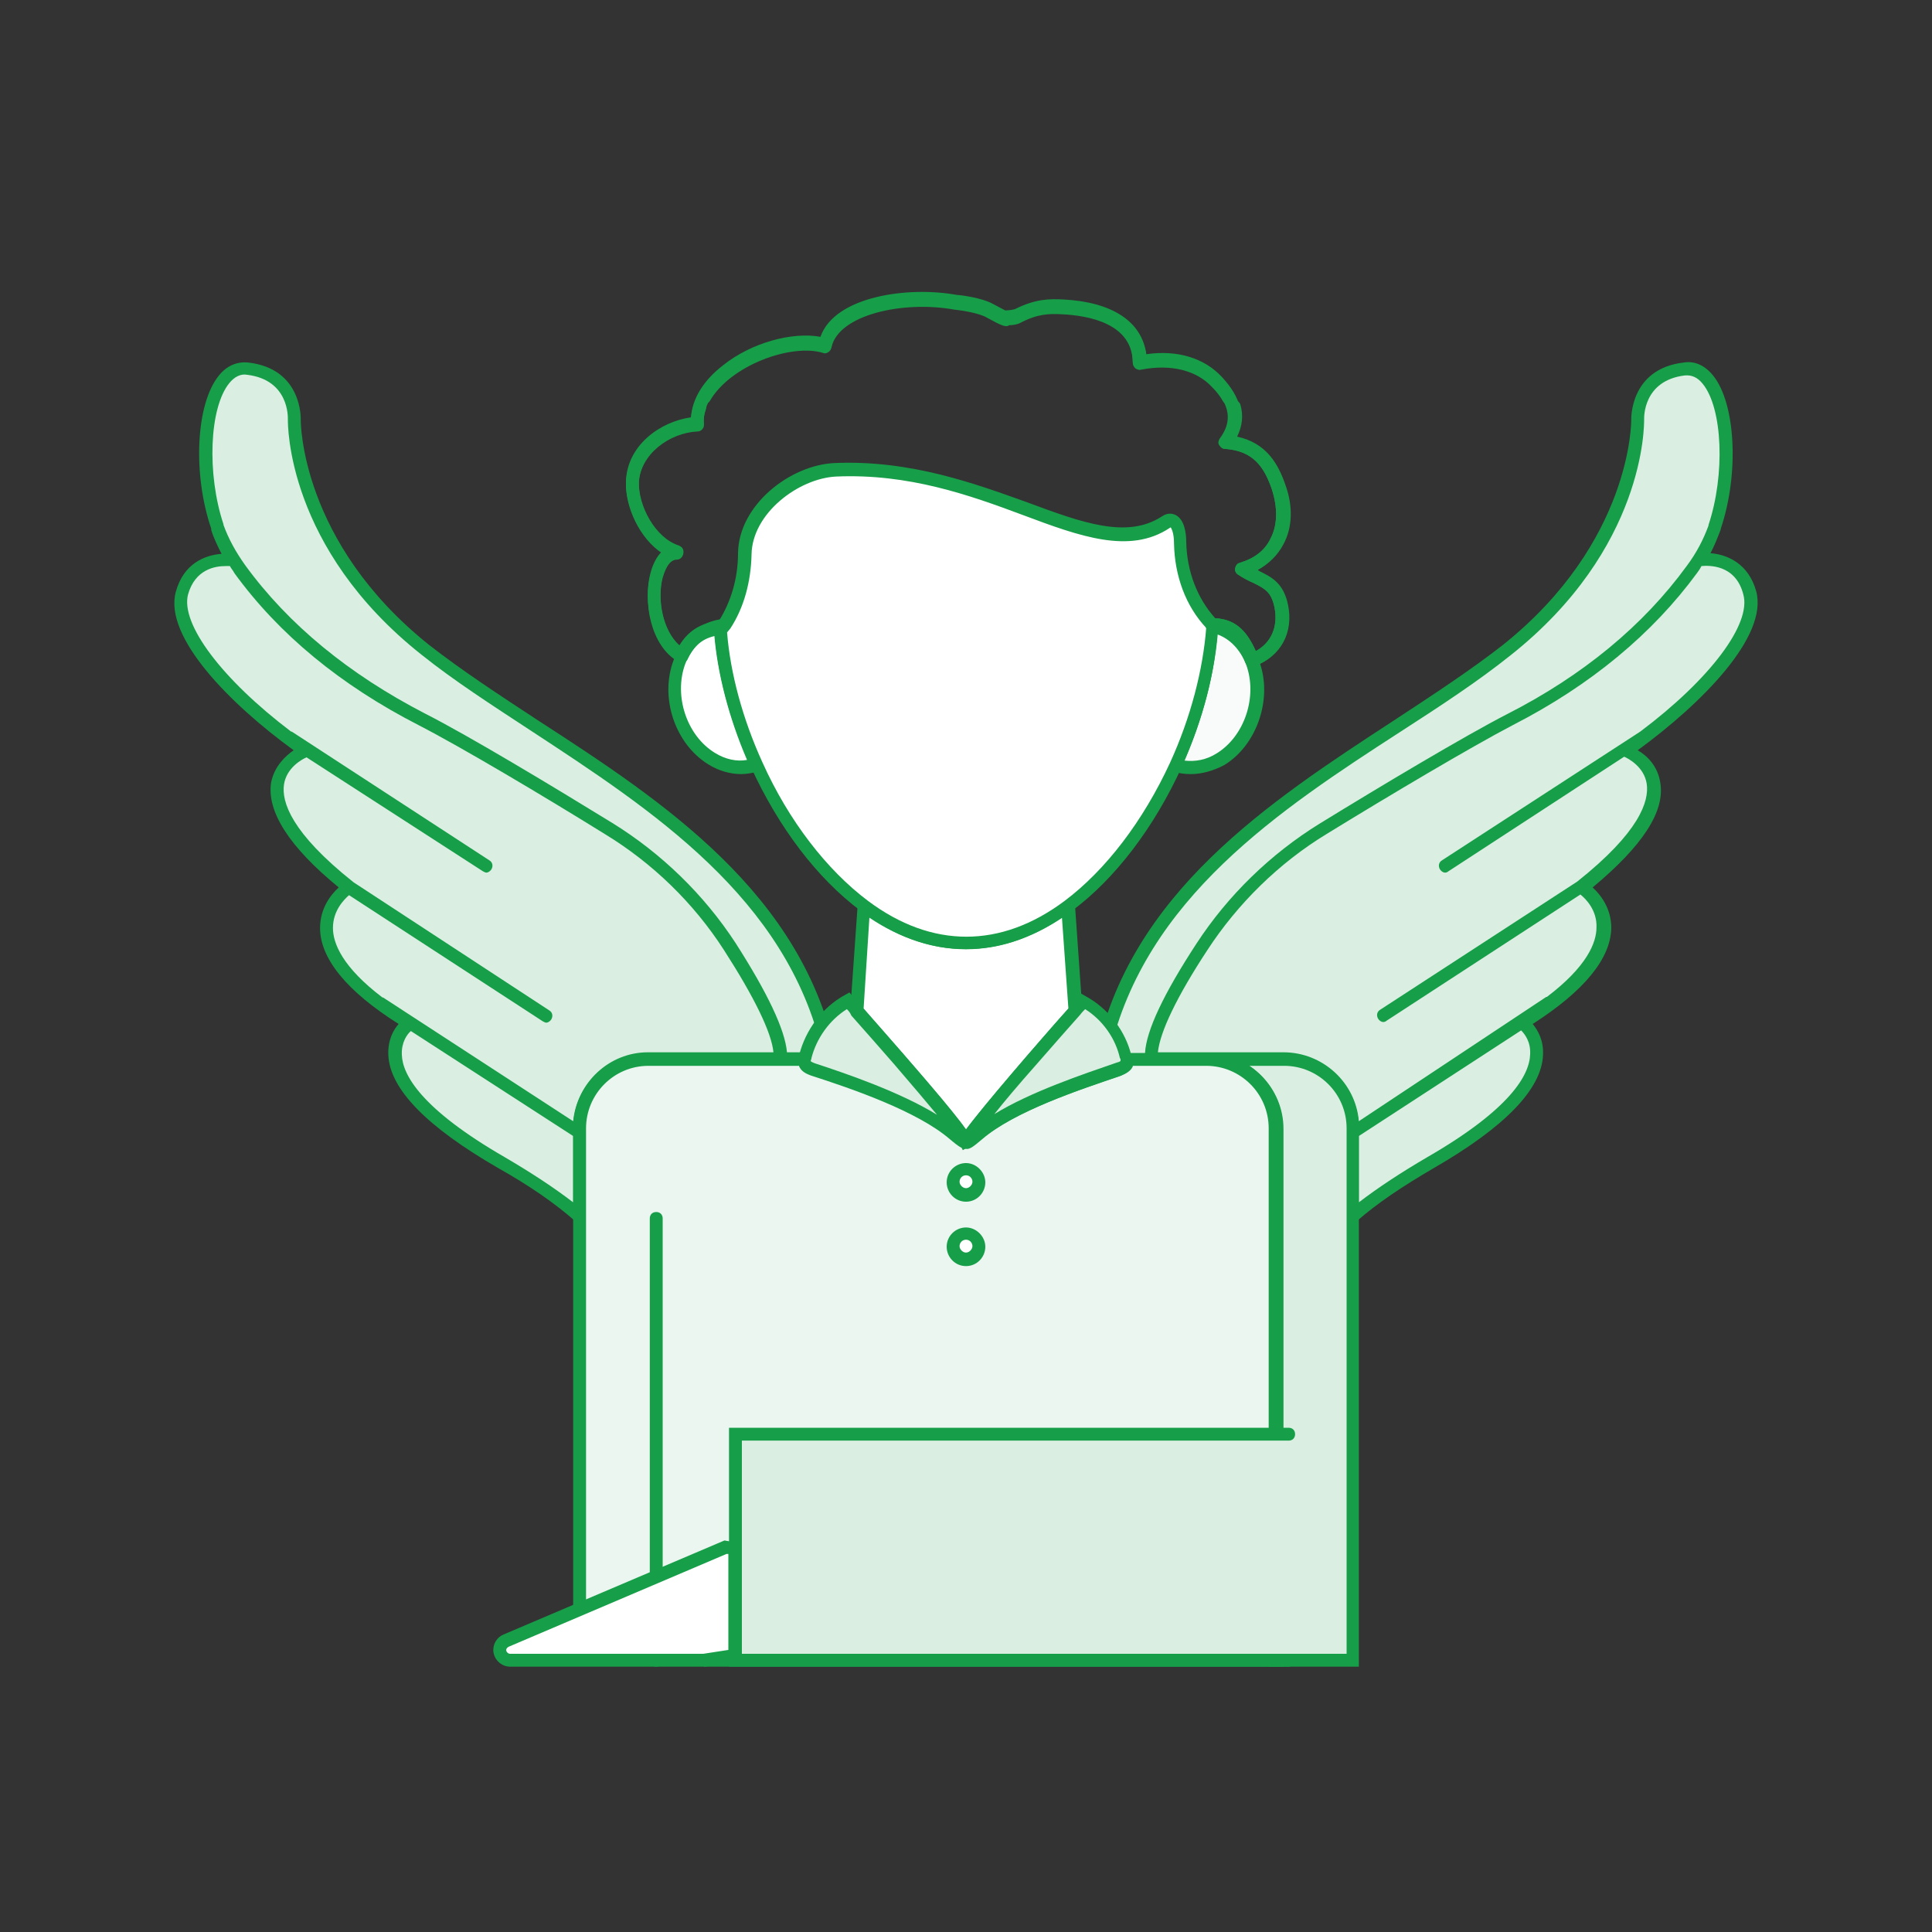 <?xml version="1.0" encoding="utf-8"?>
<!-- Generator: Adobe Illustrator 19.2.1, SVG Export Plug-In . SVG Version: 6.00 Build 0)  -->
<svg version="1.1" id="Livello_1" xmlns="http://www.w3.org/2000/svg" xmlns:xlink="http://www.w3.org/1999/xlink" x="0px" y="0px"
	 viewBox="0 0 300 300" style="enable-background:new 0 0 300 300;" xml:space="preserve">
<rect x="0" y="0" width="300" height="300" fill="#333333" stroke="none"/>
<style type="text/css">
	.st0{fill:#DAEFE2;}
	.st1{fill:#179E49;}
	.st2{fill:#EAF6EF;}
	.st3{fill:#FFFFFF;}
	.st4{fill:#F9FBFB;}
</style>
<g>
	<g>
		<path class="st0" d="M128.9,164.4h-28.2c-5.9,0-10.7,4.8-10.7,10.7v13.7c-2.9-2.5-6.7-5.2-12.1-8.3
			c-24.9-14.3-14.3-21.7-14.3-21.7c-21.6-13.3-9.3-21.1-9.3-21.1c-20.4-16.2-6.8-21.3-6.8-21.3c-11.6-8-20.9-18.2-19.2-24.4
			c1.7-6.1,7.9-5,7.9-5c-1-1.5-1.8-3.3-2.4-5.1c0,0,0,0,0-0.1c-3.6-10.8-1.7-25.4,4.8-24.6c7.6,0.9,7.2,7.9,7.2,7.9
			s-0.4,19.3,20.4,35.8C86.8,117.4,122.2,131.3,128.9,164.4z"/>
		<path class="st1" d="M129.9,164.2c-5.2-25.5-27-39.8-46.3-52.3c-6.1-4-11.9-7.8-16.9-11.7c-20.1-16-20-34.8-20-35
			c0-0.1,0.3-7.9-8.1-8.9c-1.8-0.2-3.4,0.5-4.6,2c-3.6,4.4-4.1,15.3-1.2,23.8v0.1l0,0l0,0v0.1c0.4,1.3,1,2.5,1.6,3.7
			c-2.6,0.2-5.9,1.5-7.1,5.9c-1.9,7,8.4,17.4,18.3,24.6c-1.3,0.9-3,2.5-3.5,5c-0.7,4.5,2.8,10,10.5,16.3c-1.2,1.1-2.9,3.2-2.9,6.3
			c0,4.7,4.1,9.8,12.2,14.9c-0.8,0.9-1.7,2.5-1.6,4.8c0.2,5.3,6,11.2,17.1,17.6c4.8,2.7,8.7,5.4,11.9,8.2L91,191v-15.8
			c0-5.4,4.4-9.7,9.7-9.7h29.5L129.9,164.2z M78.4,179.7c-13-7.5-15.9-12.8-16-15.9c-0.1-1.9,0.8-3.2,1.4-3.7L89,176.4v10.3
			C86,184.4,82.5,182.1,78.4,179.7z M89,174.1l-29.5-19.2c0,0,0,0-0.1,0c-6.2-4.7-7.7-8.4-7.7-10.8c0-2.7,1.7-4.4,2.5-5.1l30.1,19.6
			c0.2,0.1,0.4,0.2,0.5,0.2c0.3,0,0.6-0.2,0.8-0.5c0.3-0.5,0.2-1.1-0.3-1.4L54.9,137l0,0c-9.7-7.7-11.2-12.5-10.8-15.2
			c0.4-2.6,2.8-3.9,3.5-4.2L75,135.3c0.2,0.1,0.4,0.2,0.5,0.2c0.3,0,0.6-0.2,0.8-0.5c0.3-0.5,0.2-1.1-0.3-1.4l-30.7-20
			c0,0,0,0-0.1,0c-10.7-8.1-17.2-16.7-16-21.3c1.1-3.9,4.2-4.4,5.8-4.4c0.3,0,0.6,0,0.7,0c0.2,0.4,0.5,0.7,0.7,1.1
			c6.9,9.5,16.5,17.4,28.6,23.6c6.6,3.4,19.4,11,28.9,16.9c7.4,4.5,13.8,10.7,18.5,18s7.4,12.8,7.7,15.9h-19.5
			C94.6,163.4,89.6,168.1,89,174.1z M122.2,163.4c-0.3-3.5-3-9.2-8-17c-4.9-7.5-11.5-13.9-19.1-18.6c-9.6-5.9-22.4-13.6-29.1-17
			c-11.8-6.1-21.2-13.8-27.9-23c-1.5-2.1-2.6-4.1-3.4-6.3v-0.1c-2.6-7.8-2.2-18.1,0.9-21.9c0.8-1,1.8-1.5,2.8-1.3
			c6.5,0.8,6.3,6.6,6.3,6.9c0,0.8-0.2,20,20.8,36.6c5,4,10.9,7.8,17,11.8c18.6,12.2,39.7,25.9,45.2,49.9H122.2z"/>
	</g>
	<path class="st0" d="M252.5,116.5c0,0,13.6,5-6.8,21.3c0,0,12.3,7.8-9.3,21.1c0,0,10.6,7.4-14.3,21.7c-5.3,3.1-9.2,5.8-12.1,8.3
		v-13.7c0-5.9-4.8-10.7-10.7-10.7h-28.2c6.8-33.1,42.1-47,62.8-63.5c20.8-16.5,20.4-35.8,20.4-35.8s-0.4-7,7.2-7.9
		c6.4-0.8,8.4,13.8,4.8,24.6c0,0,0,0,0,0.1c-0.6,1.9-1.4,3.6-2.4,5.1c0,0,6.2-1.1,7.9,5C273.4,98.2,264.1,108.4,252.5,116.5z"/>
	<path class="st1" d="M272.7,91.8c-1.2-4.3-4.5-5.7-7.1-5.9c0.6-1.1,1.1-2.4,1.6-3.7v-0.1c2.9-8.6,2.3-19.5-1.2-23.8
		c-1.3-1.6-2.9-2.3-4.6-2c-8.4,1-8.1,8.9-8.1,8.9c0,0.2,0.1,19-20,35c-5,3.9-10.8,7.7-16.9,11.7c-19.3,12.6-41.1,26.8-46.3,52.3
		l-0.2,1.2h29.5c5.4,0,9.7,4.4,9.7,9.7V191l1.6-1.4c3.2-2.8,7.1-5.4,11.9-8.2c11.1-6.4,16.8-12.3,17-17.6c0.1-2.3-0.8-3.8-1.6-4.8
		c8.1-5.2,12.1-10.2,12.2-14.9c0-3.1-1.7-5.2-2.9-6.3c7.7-6.4,11.3-11.8,10.5-16.3c-0.4-2.6-2.1-4.2-3.5-5
		C264.3,109.2,274.6,98.8,272.7,91.8z M217.5,113.6c6.2-4,12-7.8,17-11.8c21-16.6,20.8-35.8,20.8-36.7c0-0.2-0.2-6,6.3-6.8
		c1.1-0.1,2,0.3,2.8,1.3c3.1,3.8,3.5,14.1,0.9,21.9v0.1l0,0c-0.8,2.2-1.9,4.3-3.4,6.3c-6.7,9.2-16.1,17-27.9,23
		c-6.6,3.4-19.5,11.1-29.1,17c-7.6,4.7-14.2,11.1-19.1,18.6c-5.1,7.8-7.8,13.5-8,17h-5.5C177.8,139.5,198.8,125.7,217.5,113.6z
		 M221.6,179.7c-4.1,2.4-7.6,4.7-10.6,7v-10.3l25.2-16.4c0.6,0.6,1.5,1.8,1.4,3.7C237.5,166.9,234.6,172.2,221.6,179.7z
		 M254.7,113.6C254.7,113.7,254.7,113.7,254.7,113.6l-30.8,20c-0.5,0.3-0.6,0.9-0.3,1.4c0.2,0.3,0.5,0.5,0.8,0.5
		c0.2,0,0.4-0.1,0.5-0.2l27.3-17.8c0.7,0.3,3.1,1.6,3.5,4.2c0.4,2.7-1.1,7.5-10.8,15.2l0,0l-30.6,19.9c-0.5,0.3-0.6,0.9-0.3,1.4
		c0.2,0.3,0.5,0.5,0.8,0.5c0.2,0,0.4-0.1,0.5-0.2l30.1-19.6c0.9,0.7,2.6,2.5,2.5,5.1c0,2.4-1.5,6.1-7.7,10.8c0,0,0,0-0.1,0
		L211,174.1c-0.5-6-5.6-10.7-11.7-10.7h-19.5c0.3-3.1,2.9-8.6,7.7-15.9c4.7-7.2,11.1-13.5,18.5-18c9.6-5.9,22.4-13.5,28.9-16.9
		c12.1-6.2,21.7-14.2,28.6-23.6c0.3-0.4,0.5-0.7,0.7-1.1c1.1-0.1,5.3-0.3,6.5,4.4C272,96.9,265.5,105.5,254.7,113.6z"/>
	<g>
		<path class="st0" d="M210,175.2v82.7h-12v-82.7c0-5.9-4.8-10.7-10.7-10.7h11.9C205.2,164.4,210,169.2,210,175.2z"/>
		<path class="st1" d="M211,258.8h-14v-83.6c0-5.4-4.4-9.7-9.7-9.7v-2h12c6.5,0,11.7,5.3,11.7,11.7V258.8z M199.1,256.8h10v-81.6
			c0-5.4-4.4-9.7-9.7-9.7H194c3.1,2.1,5.2,5.7,5.2,9.7v81.6H199.1z"/>
	</g>
	<g>
		<path class="st2" d="M150,177.1c0,0.1,0,0.1,0,0.2C150,177.2,150,177.2,150,177.1c-0.5-1.1-5.7-7.2-10.4-12.6h20.7
			C155.7,169.8,150.7,175.8,150,177.1C150.1,177.1,150,177.1,150,177.1z"/>
		<path class="st1" d="M150.7,178.1h-0.6v-0.8H149c0,0.1,0,0.2,0,0.2c-0.1-0.4-1.4-2.4-10.1-12.4l-1.4-1.7h25.1l-1.4,1.7
			c-8.5,9.9-9.9,11.9-10.1,12.4L150.7,178.1z M141.8,165.4c5,5.8,7.2,8.5,8.2,9.9c1-1.4,3.2-4.1,8.2-9.9H141.8z"/>
	</g>
	<g>
		<path class="st2" d="M198.1,175.2v82.7h-88.8l4.8-0.7v-16.6l-1.5-0.3L90,249.9v-74.8c0-5.9,4.8-10.7,10.7-10.7H125
			c0,0.2,0,0.5,0.1,0.7c0.2,0.5,0.7,0.7,1.2,0.8c6.5,2.2,16.8,5.6,21.9,10.1c1.3,1.1,1.8,1.4,1.8,1.2c0,0.2,0.5-0.1,1.8-1.2
			c5.1-4.5,15.5-8,21.9-10.1c0.5-0.2,1-0.4,1.2-0.8c0.1-0.2,0.1-0.5,0.1-0.7h12.3C193.3,164.4,198.1,169.2,198.1,175.2z"/>
		<path class="st1" d="M199.1,258.8h-89.8l-0.1-2l4-0.6v-14.9l-0.4-0.1L89,251.5v-76.3c0-6.5,5.3-11.7,11.7-11.7h25.4l-0.1,1.1
			c0,0.1,0,0.2,0,0.2s0.1,0.1,0.6,0.3c6.3,2.1,16.9,5.7,22.3,10.3c0.6,0.5,1,0.8,1.2,0.9c0.2-0.1,0.6-0.4,1.2-0.9
			c5.4-4.7,15.9-8.2,22.3-10.3c0.4-0.1,0.6-0.2,0.6-0.3v-0.1l-0.1-1.1h13.5c6.5,0,11.7,5.3,11.7,11.7v83.5H199.1z M115.1,256.8H197
			v-81.6c0-5.4-4.4-9.7-9.7-9.7h-11.4c0,0,0,0,0,0.1c-0.4,0.9-1.4,1.2-1.8,1.4c-6.2,2.1-16.5,5.5-21.6,9.9c-1.3,1.1-1.9,1.6-2.5,1.5
			c-0.6,0-1.2-0.4-2.5-1.5c-5.1-4.4-15.4-7.9-21.6-9.9c-0.5-0.2-1.4-0.5-1.8-1.4v-0.1h-23.4c-5.4,0-9.7,4.4-9.7,9.7v73.3l21.6-9.2
			l2.6,0.5L115.1,256.8L115.1,256.8z M149.9,177.3L149.9,177.3l0.6-0.8c-0.1-0.1-0.3-0.1-0.4-0.1c0.1,0,0.1,0,0.1,0s-0.1,0-0.2,0
			c-0.1,0-0.2,0-0.2,0s0,0,0.1,0c-0.1,0-0.3,0-0.4,0.1L149.9,177.3z"/>
	</g>
	<g>
		<g>
			<path class="st3" d="M117.5,118.8c-2.2,0.7-4.6,0.5-6.9-1c-4.8-2.9-7-9.6-5-15c1.3-3.4,4-5.5,7-5.8c-0.1,0.1-0.1,0.2-0.2,0.3
				l-0.2,0.2c-0.1,0-0.2,0-0.3,0C112.3,104.3,114.3,111.8,117.5,118.8z"/>
			<path class="st1" d="M115.1,120.2c-1.7,0-3.5-0.5-5.1-1.5c-5.2-3.2-7.6-10.4-5.4-16.2c1.4-3.7,4.3-6.1,7.8-6.4
				c0.4,0,0.8,0.2,1,0.5s0.2,0.8,0,1.1l-0.4,0.5c0,0,0,0.1-0.1,0.1c0.5,6.3,2.4,13.5,5.5,20.2c0.1,0.3,0.1,0.6,0,0.8
				c-0.1,0.3-0.3,0.5-0.6,0.5C116.9,120,116,120.2,115.1,120.2z M110.9,98.4c-2,0.7-3.6,2.4-4.5,4.7c-1.8,4.9,0.2,11.1,4.6,13.8
				c1.6,1,3.4,1.4,5,1.1C113.2,111.5,111.4,104.6,110.9,98.4z"/>
		</g>
	</g>
	<g>
		<g>
			<path class="st4" d="M189.5,117.8c-2.3,1.4-4.8,1.7-6.9,1c3.3-7.2,5.3-14.8,5.7-21.7c2.7,0.5,5.1,2.5,6.3,5.7
				C196.5,108.2,194.2,114.9,189.5,117.8z"/>
			<path class="st1" d="M184.9,120.2c-0.9,0-1.8-0.1-2.7-0.4c-0.3-0.1-0.5-0.3-0.6-0.5c-0.1-0.3-0.1-0.6,0-0.8
				c3.2-7.1,5.2-14.7,5.6-21.3c0-0.3,0.2-0.6,0.4-0.7c0.2-0.2,0.5-0.2,0.8-0.2c3.2,0.6,5.8,2.9,7.1,6.3c2.2,5.8-0.3,13.1-5.4,16.2
				l0,0C188.4,119.7,186.6,120.2,184.9,120.2z M183.9,118.1c1.7,0.2,3.4-0.1,5-1.1l0,0c4.4-2.7,6.4-8.9,4.6-13.8
				c-0.9-2.3-2.5-4-4.5-4.7C188.6,104.6,186.8,111.5,183.9,118.1z M189.5,117.8L189.5,117.8L189.5,117.8z"/>
		</g>
	</g>
	<g>
		<path class="st3" d="M166.9,156.9c-4.1,4.6-16,18.1-16.9,20.2l0,0l-0.1,0.1c-0.7-1.8-12.8-15.6-16.9-20.2l1.1-16.2
			c4.8,3.6,10.2,5.8,15.8,5.8s11-2.2,15.8-5.8L166.9,156.9z"/>
		<path class="st1" d="M149.5,178.6l-0.5-1.1c-0.4-0.9-4.9-6.6-16.7-19.9l-0.3-0.3l1.3-18.5l1.5,1.1c9.9,7.4,20.6,7.4,30.5,0
			l1.5-1.1l1.3,18.5l-0.3,0.3c-9.3,10.4-15.7,18.1-16.6,19.7v0.3l-0.2,0.1l-0.1,0.3h-0.4L149.5,178.6z M134.1,156.6
			c8.5,9.7,13.9,15.9,15.9,18.8c2.7-3.7,10.7-12.9,15.9-18.8l-1-14.1c-9.7,6.5-20.2,6.5-29.9,0L134.1,156.6z"/>
	</g>
	<g>
		<g>
			<path class="st1" d="M101.9,258.8c-0.6,0-1-0.4-1-1v-68.6c0-0.6,0.4-1,1-1s1,0.4,1,1v68.6C102.9,258.4,102.5,258.8,101.9,258.8z"
				/>
		</g>
	</g>
	<g>
		<path class="st3" d="M188.2,97.1L188.2,97.1c-0.4,6.9-2.4,14.5-5.7,21.7c-4,8.7-9.8,16.7-16.7,21.9c-4.8,3.6-10.2,5.8-15.8,5.8
			s-11-2.2-15.8-5.8c-6.9-5.1-12.7-13.2-16.7-21.9c-3.2-7-5.2-14.5-5.6-21.2c0.1,0,0.2,0,0.3,0l0.2-0.2c0.1-0.1,0.1-0.2,0.2-0.3
			c2.1-3.3,3-7.1,3.1-11c0.1-6.7,7.4-12.7,14-13c24-1.1,40,15.5,51.3,8.1c1.5-1,2.2,0.8,2.2,3.2c0.1,4.6,1.6,9,4.8,12.4L188.2,97.1z
			"/>
		<path class="st1" d="M150,147.4c-5.6,0-11.1-2-16.4-6c-6.7-5-12.7-12.9-17-22.3c-3.3-7.2-5.3-14.8-5.7-21.6l-0.1-1l0.8-0.1
			l0.1-0.1c1.8-2.9,2.9-6.5,2.9-10.4c0.1-7.5,8.1-13.7,15-14c11.8-0.5,21.8,3.2,29.9,6.1c8.6,3.2,15.5,5.7,20.9,2.2
			c1-0.7,1.8-0.4,2.2-0.2c1.3,0.7,1.6,2.7,1.6,4.2c0.1,4.5,1.7,8.7,4.5,11.8l0.5,0.6V97c-0.4,6.9-2.4,14.8-5.7,22.1
			c-4.3,9.4-10.3,17.3-17,22.3C161.1,145.4,155.6,147.4,150,147.4z M112.9,98.2c0.5,6.3,2.4,13.4,5.5,20.2
			c4.1,9.1,10,16.7,16.4,21.5c9.9,7.4,20.6,7.4,30.5,0c6.4-4.8,12.2-12.4,16.4-21.5c3.2-7,5.1-14.4,5.6-20.9l0,0
			c-3.2-3.4-4.9-8.1-5-13.1c0-1.7-0.4-2.3-0.5-2.5c0,0-0.1,0-0.2,0.1c-6.2,4.1-13.9,1.3-22.7-2c-8.3-3.1-17.8-6.5-29.1-6
			c-5.8,0.3-13,5.7-13.1,12.1c-0.1,4.3-1.2,8.3-3.3,11.5L112.9,98.2z"/>
	</g>
	<g>
		<polyline class="st0" points="200.1,222.7 114.2,222.7 114.2,240.5 114.2,257.1 114.2,257.8 200.1,257.8 		"/>
		<path class="st1" d="M200.1,258.8h-86.9v-37.1h86.9c0.6,0,1,0.4,1,1s-0.4,1-1,1h-84.9v33.1h84.9c0.6,0,1,0.4,1,1
			S200.6,258.8,200.1,258.8z"/>
	</g>
	<g>
		<g>
			<path class="st0" d="M139.7,164.4c-2.6-3-5.1-5.9-6.6-7.5c-0.8-1-1.3-1.5-1.3-1.5c-3.3,1.8-5.8,5-6.6,8.6c0,0.1-0.1,0.3-0.1,0.4
				c0,0.2,0,0.5,0.1,0.7c0.2,0.5,0.7,0.7,1.2,0.8c6.5,2.2,16.8,5.6,21.9,10.1c1.3,1.1,1.8,1.4,1.8,1.2v-0.1
				C149.5,176,144.4,169.9,139.7,164.4z"/>
			<path class="st1" d="M149.9,178.3c-0.5,0-1.2-0.5-2.4-1.5c-5.1-4.4-15.4-7.9-21.6-9.9c-0.5-0.2-1.4-0.5-1.8-1.4
				c-0.2-0.4-0.2-0.7-0.1-1.2c0-0.2,0.1-0.3,0.1-0.5c1-3.9,3.6-7.4,7.1-9.3l0.7-0.4l0.5,0.6c0,0,0.5,0.6,1.3,1.5
				c1.5,1.7,4,4.5,6.6,7.5l0,0c9.9,11.4,10.3,12.5,10.5,13c0.1,0.1,0.1,0.3,0.1,0.5v0.6l-0.6,0.3
				C150.2,178.3,150.1,178.3,149.9,178.3z M131.5,156.7c-2.7,1.7-4.7,4.5-5.5,7.6c0,0.1,0,0.2-0.1,0.3c0,0.1,0,0.2,0,0.2
				s0.1,0.1,0.6,0.3c5.2,1.7,13.3,4.5,19,8c-1.5-1.8-3.6-4.3-6.7-7.9c-2.6-3-5.1-5.8-6.6-7.5C132,157.2,131.7,156.9,131.5,156.7z"/>
		</g>
		<g>
			<path class="st0" d="M175,164.4c0-0.1,0-0.3-0.1-0.4c-0.9-3.6-3.4-6.8-6.6-8.6c0,0-0.5,0.6-1.3,1.5c-1.5,1.7-4,4.5-6.6,7.5
				c-4.6,5.3-9.7,11.3-10.3,12.6l0,0c0,0.1,0,0.1,0,0.2c0,0.2,0.5-0.1,1.8-1.2c5.1-4.5,15.5-8,21.9-10.1c0.5-0.2,1-0.4,1.2-0.8
				C175,164.9,175,164.7,175,164.4z"/>
			<path class="st1" d="M150.1,178.3c-0.2,0-0.3,0-0.5-0.1L149,178v-0.7c0-0.1,0-0.2,0-0.3v-0.8h0.4c0.7-1,2.8-3.8,10.1-12.3
				c2.6-3,5.1-5.9,6.6-7.5c0.8-1,1.3-1.5,1.3-1.5l0.5-0.6l0.7,0.4c3.5,1.9,6.2,5.4,7.1,9.3c0,0.2,0.1,0.3,0.1,0.5l0,0
				c0.1,0.5,0,0.9-0.1,1.2c-0.4,0.9-1.4,1.2-1.8,1.4c-6.2,2.1-16.5,5.5-21.6,9.9C151.2,177.9,150.6,178.3,150.1,178.3z M168.5,156.7
				c-0.2,0.2-0.5,0.5-0.8,0.9c-1.5,1.7-4,4.5-6.6,7.5c-3.1,3.5-5.2,6-6.7,7.9c5.7-3.5,13.8-6.2,19-8c0.4-0.1,0.6-0.2,0.6-0.3v-0.1
				c0-0.1,0-0.2-0.1-0.3C173.2,161.2,171.2,158.4,168.5,156.7z"/>
		</g>
	</g>
	<g>
		<circle class="st3" cx="150" cy="183.6" r="2"/>
		<path class="st1" d="M150,186.6c-1.7,0-3-1.4-3-3c0-1.7,1.4-3,3-3s3,1.4,3,3C153,185.2,151.7,186.6,150,186.6z M150,182.5
			c-0.6,0-1,0.5-1,1s0.5,1,1,1s1-0.5,1-1S150.6,182.5,150,182.5z"/>
	</g>
	<g>
		<circle class="st3" cx="150" cy="193.6" r="2"/>
		<path class="st1" d="M150,196.6c-1.7,0-3-1.4-3-3c0-1.7,1.4-3,3-3s3,1.4,3,3C153,195.2,151.7,196.6,150,196.6z M150,192.5
			c-0.6,0-1,0.5-1,1s0.5,1,1,1s1-0.5,1-1S150.6,192.5,150,192.5z"/>
	</g>
	<g>
		<path class="st1" d="M194.4,103.6c-0.4,0-0.8-0.2-1-0.7c-1.4-3.6-2.7-4.8-5.2-4.8c-0.3,0-0.5-0.1-0.7-0.3c-0.4-0.4-0.4-1.1,0-1.5
			c0.3-0.3,0.7-0.4,1.1-0.3c3.5,0.1,5.2,2.4,6.4,5.1c2.4-1.3,3.5-3.8,2.9-6.8c-0.5-2.4-1.5-2.9-3.3-3.8c-0.7-0.3-1.5-0.7-2.4-1.3
			c-0.3-0.2-0.5-0.6-0.4-1s0.3-0.7,0.7-0.8c2.3-0.7,3.9-1.9,4.8-3.8c1.1-2.1,1.1-4.8,0.2-7.6c-1.2-3.5-2.9-6-7.3-6.3
			c-0.4,0-0.7-0.3-0.9-0.6c-0.2-0.3-0.1-0.7,0.1-1c2-2.7,1.6-5.2-1.2-8.2c-2.4-2.6-6.4-3.6-11-2.7c-0.3,0.1-0.6,0-0.9-0.2
			c-0.2-0.2-0.4-0.5-0.4-0.8c0-6.2-6.9-7.4-11-7.6c-1.9-0.1-3.7-0.1-6.4,1.3c-0.5,0.3-1.3,0.4-1.8,0.4c-0.5,0.4-1.3,0-3.5-1.2
			c-1.2-0.7-3.9-1.1-4.8-1.2h-0.1c-8.1-1.5-18.2,0.8-19.2,5.9c-0.1,0.3-0.2,0.5-0.5,0.7s-0.6,0.2-0.8,0.1c-3.8-1.2-10,0.5-14.3,3.8
			c-2.9,2.2-4.4,4.9-4.2,7.4c0,0.3-0.1,0.5-0.3,0.7c-0.2,0.2-0.4,0.3-0.7,0.3c-4.3,0.2-8.9,3.5-9.1,8c-0.1,3.7,2.5,8.7,6.2,9.9
			c0.5,0.2,0.8,0.6,0.7,1.1c-0.1,0.5-0.5,0.9-1,0.9c-1.4,0-2,2.2-2.2,2.8c-0.9,3.5,0,8.4,2.6,10.7c1.4-2.3,3.4-3.5,6.2-3.8
			c0.6-0.1,1.1,0.3,1.1,0.9c0.1,0.6-0.3,1.1-0.9,1.1c-2.5,0.3-4,1.4-5.1,3.7c-0.1,0.3-0.3,0.4-0.6,0.5c-0.3,0.1-0.6,0.1-0.8-0.1
			C100.9,100,99.9,93,101,89c0.4-1.5,1-2.6,1.8-3.4c-3.5-2.3-5.7-7.2-5.6-10.9c0.2-5.5,5.2-9.2,10.1-9.9c0.2-2.9,1.9-5.7,5-8.1
			c4.4-3.5,10.7-5.2,15.1-4.4c2.2-6.3,13.6-7.9,21.2-6.5c0.4,0,3.8,0.4,5.6,1.4c1.1,0.6,1.7,0.9,1.9,1c0.5,0,1.2-0.1,1.5-0.2
			c3.2-1.6,5.3-1.6,7.5-1.5c7.6,0.4,12.2,3.4,12.9,8.5c4.8-0.7,9,0.6,11.7,3.5c3,3.2,3.8,6.3,2.2,9.4c4.6,1,6.4,4.3,7.5,7.5
			c1.2,3.3,1.1,6.6-0.3,9.2c-0.9,1.7-2.2,3-4,4c0.1,0.1,0.2,0.1,0.3,0.2c1.8,0.9,3.7,1.8,4.4,5.2c0.9,4.3-1.1,8-5.1,9.5
			C194.7,103.6,194.5,103.6,194.4,103.6z"/>
	</g>
	<g>
		<path class="st1" d="M109.4,62.7c-0.2,0-0.3,0-0.5-0.1c-0.5-0.3-0.7-0.9-0.4-1.4c3.2-5.7,12.6-9.9,18.9-8.7
			c2.2-6.3,13.6-7.9,21.2-6.5c0.4,0,3.8,0.4,5.6,1.4c1.1,0.6,1.7,0.9,1.9,1c0.5,0,1.2-0.1,1.5-0.2c3.2-1.6,5.3-1.6,7.5-1.5
			c7.6,0.4,12.2,3.4,12.9,8.5c4.8-0.7,9,0.6,11.7,3.5c0.8,0.9,1.5,1.7,2,2.6c0.3,0.5,0.1,1.1-0.4,1.4c-0.5,0.3-1.1,0.1-1.4-0.4
			c-0.4-0.7-0.9-1.4-1.7-2.2c-2.4-2.6-6.4-3.6-11-2.7c-0.3,0.1-0.6,0-0.9-0.2c-0.2-0.2-0.4-0.5-0.4-0.8c0-6.2-6.9-7.4-11-7.6
			c-1.9-0.1-3.7-0.1-6.4,1.3c-0.5,0.3-1.3,0.4-1.8,0.4c-0.5,0.4-1.3,0-3.5-1.2c-1.2-0.7-3.9-1.1-4.8-1.2h-0.1
			c-8.1-1.5-18.2,0.8-19.2,5.9c-0.1,0.3-0.2,0.5-0.5,0.7s-0.6,0.2-0.8,0.1c-4.9-1.5-14.4,1.9-17.6,7.5
			C110.1,62.5,109.7,62.7,109.4,62.7z"/>
	</g>
	<g>
		<path class="st1" d="M194.4,103.6c-0.4,0-0.8-0.2-1-0.7c-1.4-3.6-2.7-4.8-5.2-4.8c-0.3,0-0.5-0.1-0.7-0.3c-0.4-0.4-0.4-1.1,0-1.5
			c0.3-0.3,0.7-0.4,1.1-0.3c3.5,0.1,5.2,2.4,6.4,5.1c2.4-1.3,3.5-3.8,2.9-6.8c-0.5-2.4-1.5-2.9-3.3-3.8c-0.7-0.3-1.5-0.7-2.4-1.3
			c-0.3-0.2-0.5-0.6-0.4-1s0.3-0.7,0.7-0.8c2.3-0.7,3.9-1.9,4.8-3.8c1.1-2.1,1.1-4.8,0.2-7.6c-1.2-3.5-2.9-6-7.3-6.3
			c-0.4,0-0.7-0.3-0.8-0.6c-0.2-0.3-0.1-0.7,0.1-1c1.2-1.6,1.5-3.1,1.1-4.7c-0.2-0.5,0.2-1.1,0.7-1.3s1.1,0.2,1.3,0.7
			c0.5,1.7,0.3,3.4-0.5,5c4.6,1,6.4,4.3,7.5,7.5c1.2,3.3,1.1,6.6-0.3,9.2c-0.9,1.7-2.2,3-4,4c0.1,0.1,0.2,0.1,0.3,0.2
			c1.8,0.9,3.7,1.8,4.4,5.2c0.9,4.3-1.1,8-5.1,9.5C194.7,103.6,194.5,103.6,194.4,103.6z"/>
	</g>
	<g>
		<path class="st1" d="M105.9,102.9c-0.2,0-0.3,0-0.5-0.1c-4.5-2.5-5.5-9.5-4.4-13.5c0.4-1.5,1-2.6,1.8-3.4
			c-3.5-2.3-5.7-7.2-5.6-10.9c0.2-5.5,5.2-9.2,10.1-9.9c0-0.7,0.2-1.4,0.4-2.2c0.2-0.5,0.8-0.8,1.3-0.6s0.8,0.8,0.6,1.3
			c-0.3,0.8-0.4,1.6-0.3,2.4c0,0.3-0.1,0.5-0.3,0.7c-0.2,0.2-0.4,0.3-0.7,0.3c-4.3,0.2-8.9,3.5-9.1,8c-0.1,3.7,2.5,8.7,6.2,9.9
			c0.5,0.2,0.8,0.6,0.7,1.1c-0.1,0.5-0.5,0.9-1,0.9c-1.4,0-2,2.2-2.2,2.8c-0.9,3.5,0,8.4,2.6,10.7c1.4-2.3,3.4-3.5,6.2-3.8
			c0.6-0.1,1.1,0.3,1.1,0.9c0.1,0.6-0.3,1.1-0.9,1.1c-2.5,0.3-4,1.4-5.1,3.7c-0.1,0.3-0.3,0.4-0.6,0.5
			C106.1,102.9,106,102.9,105.9,102.9z"/>
	</g>
	<g>
		<path class="st3" d="M112.7,240.3L90,249.9l-11.4,4.8c-0.6,0.2-1,0.8-1,1.5c0,0.9,0.7,1.6,1.6,1.6H90h19.3l4.8-0.7v-16.6
			L112.7,240.3z"/>
		<path class="st1" d="M109.4,258.8H79.2c-1.4,0-2.6-1.2-2.6-2.6c0-1,0.6-2,1.6-2.4l34.3-14.6l2.6,0.5V258L109.4,258.8z
			 M112.8,241.3L79,255.7c-0.2,0.1-0.4,0.3-0.4,0.5c0,0.3,0.3,0.6,0.6,0.6h30l3.9-0.6v-14.9L112.8,241.3z"/>
	</g>
</g>
</svg>
